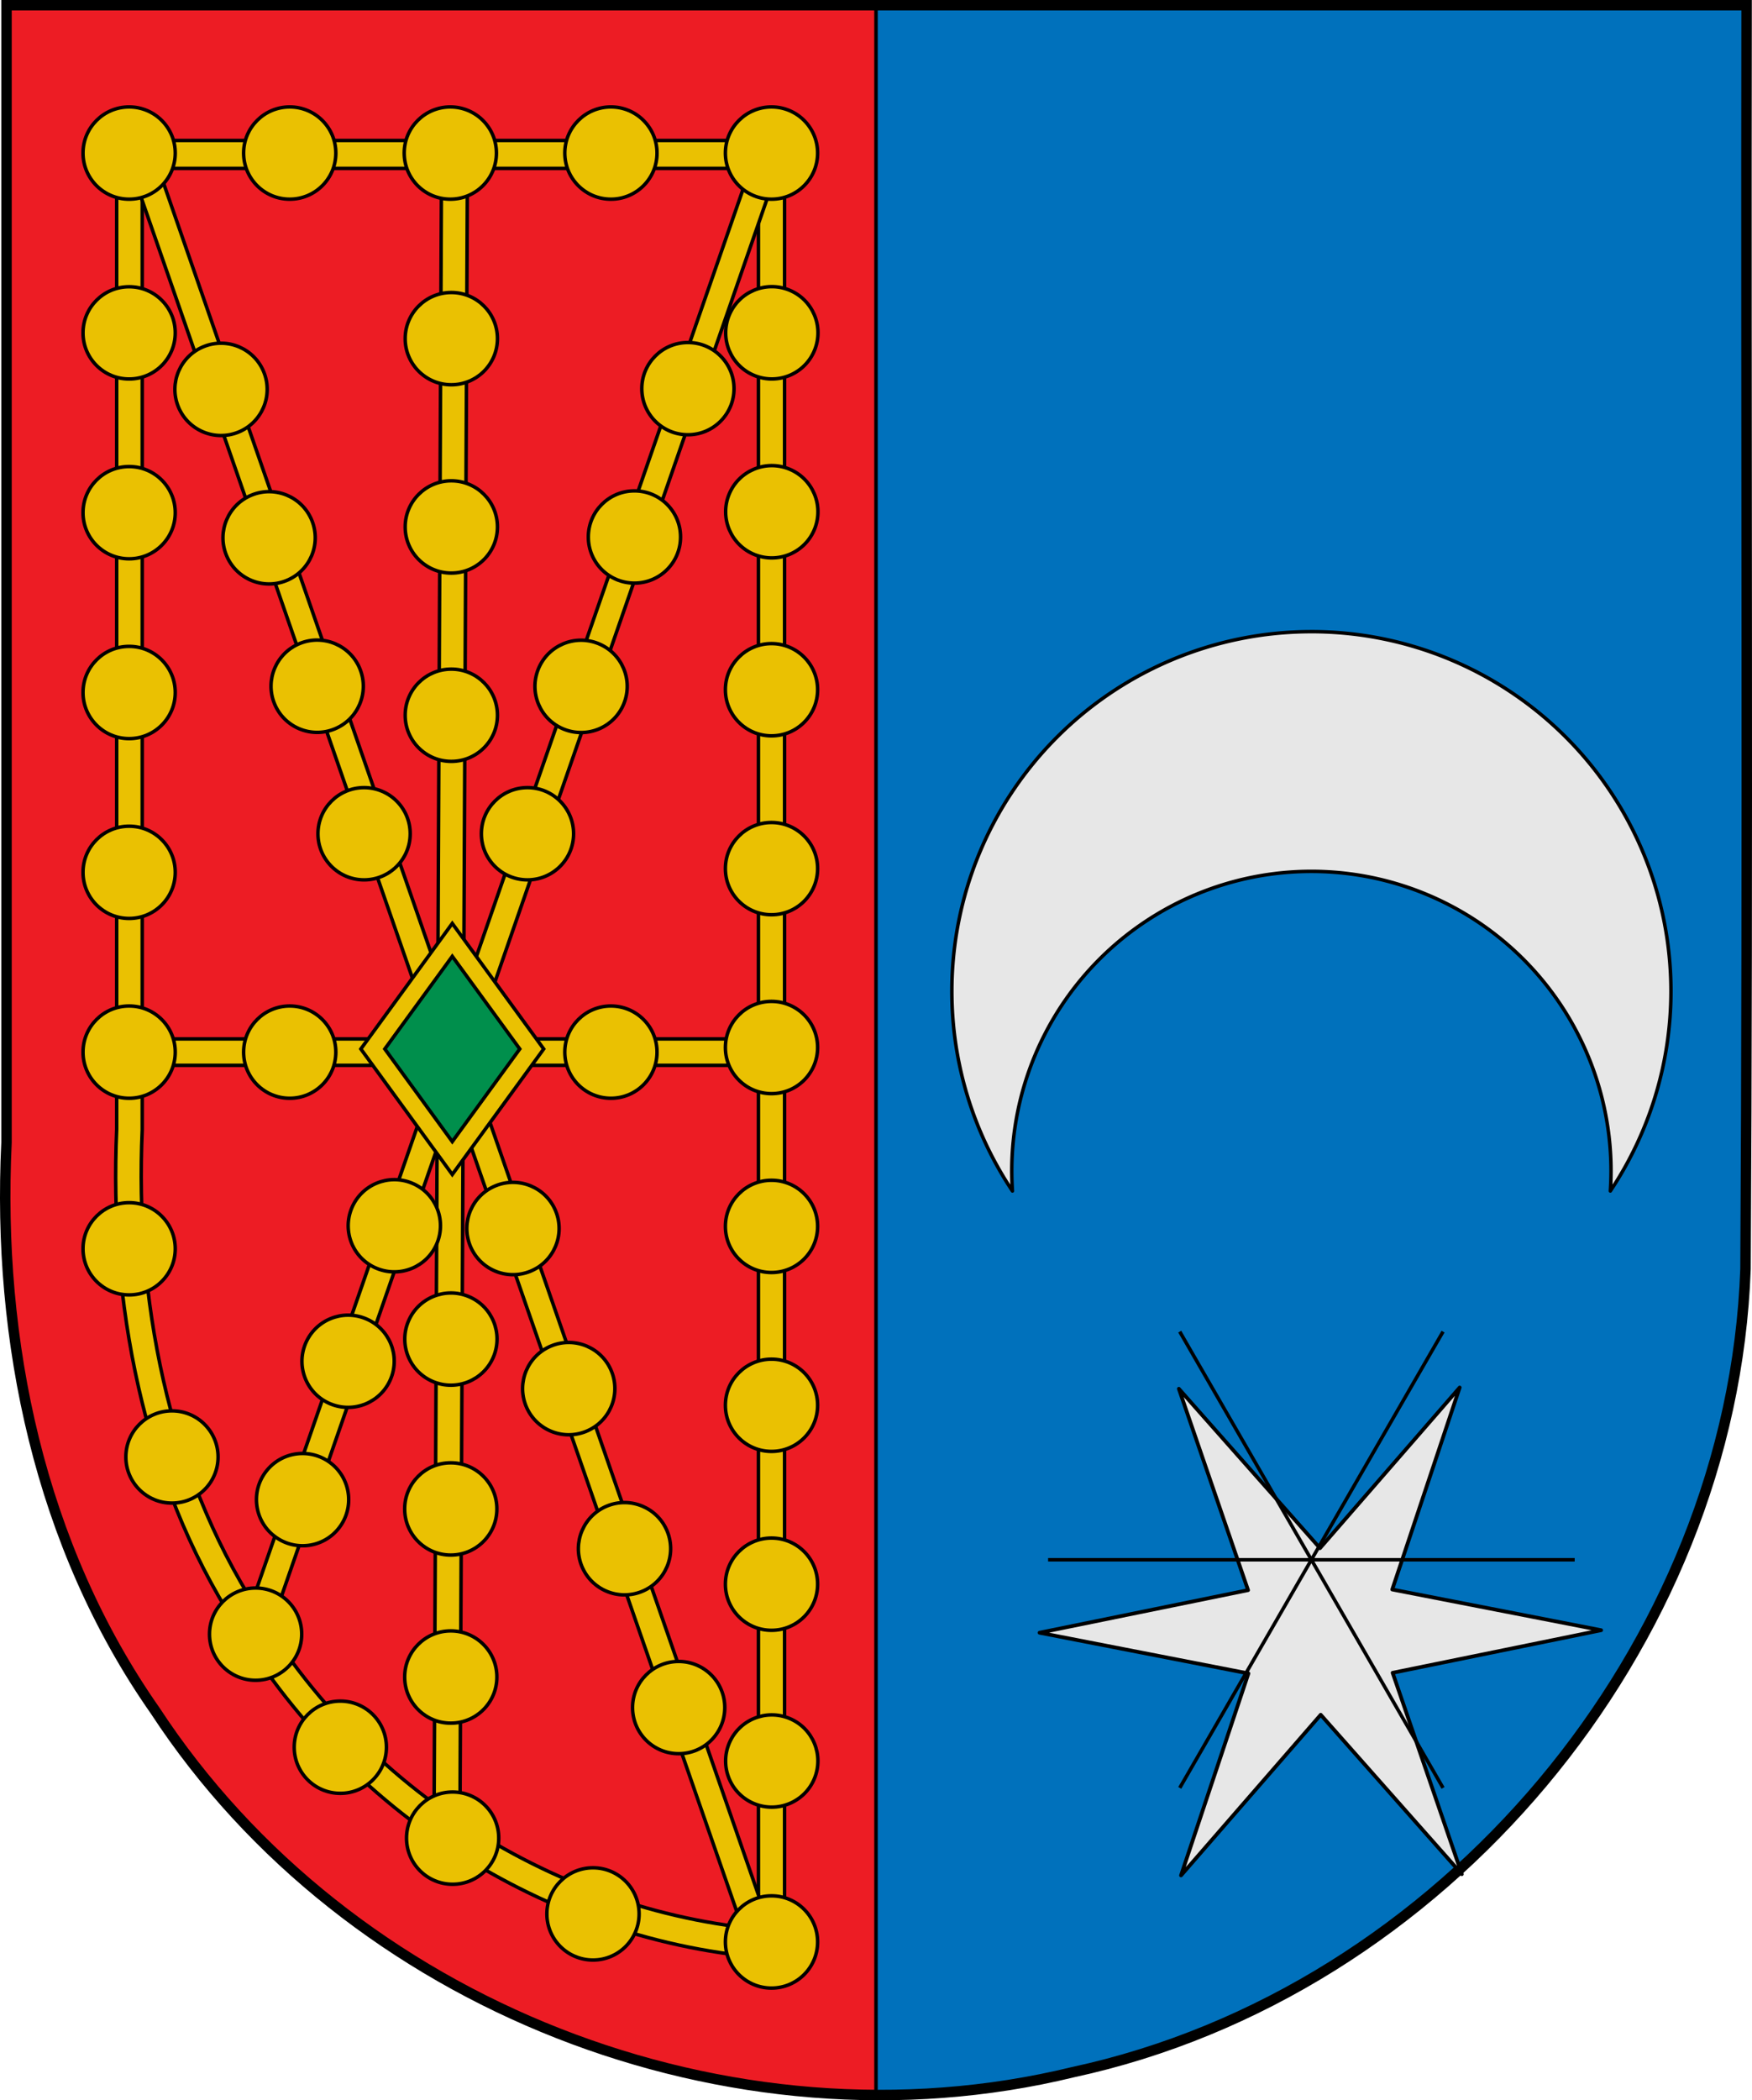 <?xml version="1.0" encoding="UTF-8" standalone="no"?>
<svg
   xmlns:dc="http://purl.org/dc/elements/1.1/"
   xmlns:cc="http://creativecommons.org/ns#"
   xmlns:rdf="http://www.w3.org/1999/02/22-rdf-syntax-ns#"
   xmlns:svg="http://www.w3.org/2000/svg"
   xmlns="http://www.w3.org/2000/svg"
   xmlns:xlink="http://www.w3.org/1999/xlink"
   xmlns:sodipodi="http://sodipodi.sourceforge.net/DTD/sodipodi-0.dtd"
   xmlns:inkscape="http://www.inkscape.org/namespaces/inkscape"
   width="133.085mm"
   height="159.457mm"
   viewBox="0 0 133.085 159.457"
   version="1.1"
   id="svg11362"
   inkscape:version="1.0.2-2 (e86c870879, 2021-01-15)"
   sodipodi:docname="Escudo de la Villa de Villaba.svg">
  <defs
     id="defs11356">
    <linearGradient
       inkscape:collect="always"
       xlink:href="#linearGradient4782"
       id="linearGradient6322"
       gradientUnits="userSpaceOnUse"
       gradientTransform="matrix(-0.371,0,0,0.291,346.699,91.485)"
       x1="489.238"
       y1="332.13"
       x2="810.762"
       y2="332.13" />
    <linearGradient
       id="linearGradient4782">
      <stop
         id="stop4784"
         offset="0"
         style="stop-color:#776201;stop-opacity:1;" />
      <stop
         style="stop-color:#eac102;stop-opacity:1;"
         offset="0.5"
         id="stop4790" />
      <stop
         id="stop4786"
         offset="1"
         style="stop-color:#776201;stop-opacity:1;" />
    </linearGradient>
  </defs>
  <sodipodi:namedview
     id="base"
     pagecolor="#ffffff"
     bordercolor="#666666"
     borderopacity="1.0"
     inkscape:pageopacity="0.0"
     inkscape:pageshadow="2"
     inkscape:zoom="0.62001552"
     inkscape:cx="331.02066"
     inkscape:cy="146.09246"
     inkscape:document-units="mm"
     inkscape:current-layer="layer1"
     inkscape:document-rotation="0"
     showgrid="false"
     inkscape:window-width="1920"
     inkscape:window-height="1057"
     inkscape:window-x="-8"
     inkscape:window-y="-8"
     inkscape:window-maximized="1"
     fit-margin-top="0"
     fit-margin-left="0"
     fit-margin-right="0"
     fit-margin-bottom="0"
     inkscape:snap-global="false" />
  <g
     inkscape:label="Capa 1"
     inkscape:groupmode="layer"
     id="layer1"
     transform="translate(-39.259,-108.331)">
    <path
       id="path4560"
       d="m 171.934,108.728 c -0.054,31.983 0.109,63.969 -0.083,95.949 -1.02,28.701 -23.008,54.916 -51.087,60.977 -25.977,6.323 -55.057,-5.04 -69.719,-27.447 -8.781,-12.532 -12.015,-28.04 -11.291,-43.136 0,-28.781 0,-57.562 0,-86.344 44.06,0 88.12,0 132.18,0 z"
       style="display:inline;overflow:visible;visibility:visible;fill:none;fill-opacity:1;fill-rule:evenodd;stroke:none;stroke-width:0.265;stroke-linecap:butt;stroke-linejoin:miter;stroke-miterlimit:4;stroke-dasharray:none;stroke-dashoffset:0;stroke-opacity:1;marker:none;marker-start:none;marker-mid:none;marker-end:none;enable-background:accumulate" />
    <path
       id="path840"
       style="font-size:12px;display:inline;fill:url(#linearGradient6322);fill-opacity:1;stroke:#000000;stroke-width:0.265;stroke-miterlimit:4;stroke-dasharray:none"
       d="m 105.855,193.297 c 22.895,-0.023 43.589,-2.097 59.342,-5.29 -15.753,-3.198 -36.447,-5.153 -59.342,-5.187 -22.891,0.034 -43.695,1.989 -59.448,5.187 15.753,3.193 36.557,5.267 59.448,5.29" />
    <path
       style="display:inline;overflow:visible;visibility:visible;fill:#ed1c24;fill-opacity:1;fill-rule:evenodd;stroke:none;stroke-width:0.265;stroke-linecap:butt;stroke-linejoin:miter;stroke-miterlimit:4;stroke-dasharray:none;stroke-dashoffset:0;stroke-opacity:1;marker:none;marker-start:none;marker-mid:none;marker-end:none;enable-background:accumulate"
       d="m 171.934,108.729 c -0.054,32 0.109,64.004 -0.083,96.002 -1.02,28.717 -23.008,54.947 -51.087,61.011 -25.977,6.326 -55.057,-5.043 -69.719,-27.462 -8.781,-12.539 -12.015,-28.056 -11.291,-43.16 0,-28.797 0,-57.594 0,-86.392 44.06,0 88.12,0 132.18,0 z"
       id="path2480" />
    <path
       style="display:inline;overflow:visible;visibility:visible;fill:#eac102;fill-opacity:1;fill-rule:evenodd;stroke:#000000;stroke-width:0.265;stroke-linecap:butt;stroke-linejoin:miter;stroke-miterlimit:4;stroke-dasharray:none;stroke-dashoffset:0;stroke-opacity:1;marker:none;enable-background:accumulate"
       d="M 100.312,257.113 C 83.315,256.828 66.551,247.343 57.136,231.619 50.106,220.655 47.555,207.173 48.122,194.064 v -0.05 -73.959 -1.06 h 0.97 51.606 l -0.39,2.12 H 50.063 v 72.949 0.025 0.025 c -0.56,12.754 1.945,25.808 8.68,36.313 l 0.007,0.016 0.007,0.016 c 9.057,15.126 25.341,24.283 41.749,24.525 z"
       id="path3597"
       sodipodi:nodetypes="cccccccccccccccccc" />
    <path
       style="display:inline;fill:#eac102;fill-opacity:1;stroke:#000000;stroke-width:0.265;stroke-miterlimit:4;stroke-dasharray:none;stroke-opacity:1"
       d="M 96.836,187.207 H 48.05 v 2.007 h 48.786 z"
       id="rect3603" />
    <path
       id="path3606"
       d="m 96.872,118.996 v 137.955 h 1.985 V 118.996 Z"
       style="display:inline;fill:#eac102;fill-opacity:1;stroke:#000000;stroke-width:0.265;stroke-miterlimit:4;stroke-dasharray:none;stroke-opacity:1" />
    <path
       style="display:inline;fill:#eac102;fill-opacity:1;stroke:#000000;stroke-width:0.265;stroke-miterlimit:4;stroke-dasharray:none;stroke-opacity:1"
       d="m 72.806,119.14 -0.579,128.197 1.965,0.627 0.582,-128.815 z"
       id="path3608"
       sodipodi:nodetypes="ccccc" />
    <path
       sodipodi:nodetypes="ccccc"
       id="path3610"
       d="M 50.135,117.787 98.23,256.109 96.596,257.398 48.269,118.401 Z"
       style="display:inline;fill:#eac102;fill-opacity:1;stroke:#000000;stroke-width:0.265;stroke-miterlimit:4;stroke-dasharray:none;stroke-opacity:1" />
    <ellipse
       transform="scale(-1,1)"
       id="path3635"
       style="display:inline;fill:#eac102;fill-opacity:1;stroke:#000000;stroke-width:0.265;stroke-miterlimit:4;stroke-dasharray:none;stroke-opacity:1"
       cx="-65.11"
       cy="240.983"
       rx="3.503"
       ry="3.502" />
    <ellipse
       transform="scale(-1,1)"
       id="path3647"
       style="display:inline;fill:#eac102;fill-opacity:1;stroke:#000000;stroke-width:0.265;stroke-miterlimit:4;stroke-dasharray:none;stroke-opacity:1"
       cx="-49.068"
       cy="188.211"
       rx="3.503"
       ry="3.502" />
    <ellipse
       style="display:inline;fill:#eac102;fill-opacity:1;stroke:#000000;stroke-width:0.265;stroke-miterlimit:4;stroke-dasharray:none;stroke-opacity:1"
       id="path3649"
       transform="scale(-1,1)"
       cx="-84.304"
       cy="253.639"
       rx="3.503"
       ry="3.502" />
    <ellipse
       transform="scale(-1,1)"
       id="path3651"
       style="display:inline;fill:#eac102;fill-opacity:1;stroke:#000000;stroke-width:0.265;stroke-miterlimit:4;stroke-dasharray:none;stroke-opacity:1"
       cx="-49.068"
       cy="203.142"
       rx="3.503"
       ry="3.502" />
    <ellipse
       style="fill:#eac102;fill-opacity:1;stroke:#000000;stroke-width:0.265;stroke-miterlimit:4;stroke-dasharray:none;stroke-opacity:1"
       id="path3757"
       transform="scale(-1,1)"
       cx="-61.267"
       cy="188.211"
       rx="3.503"
       ry="3.502" />
    <ellipse
       transform="matrix(0,1,1,0,0,0)"
       id="path3761"
       style="fill:#eac102;fill-opacity:1;stroke:#000000;stroke-width:0.265;stroke-miterlimit:4;stroke-dasharray:none;stroke-opacity:1"
       cx="247.886"
       cy="73.642"
       rx="3.502"
       ry="3.503" />
    <ellipse
       style="fill:#eac102;fill-opacity:1;stroke:#000000;stroke-width:0.265;stroke-miterlimit:4;stroke-dasharray:none;stroke-opacity:1"
       id="path3763"
       transform="matrix(0,1,1,0,0,0)"
       cx="119.952"
       cy="85.665"
       rx="3.502"
       ry="3.503" />
    <ellipse
       transform="matrix(0,1,1,0,0,0)"
       id="path3794"
       style="fill:#eac102;fill-opacity:1;stroke:#000000;stroke-width:0.265;stroke-miterlimit:4;stroke-dasharray:none;stroke-opacity:1"
       cx="255.768"
       cy="97.864"
       rx="3.502"
       ry="3.503" />
    <ellipse
       style="fill:#eac102;fill-opacity:1;stroke:#000000;stroke-width:0.265;stroke-miterlimit:4;stroke-dasharray:none;stroke-opacity:1"
       id="circle1216"
       transform="matrix(0,1,1,0,0,0)"
       cx="119.952"
       cy="61.267"
       rx="3.502"
       ry="3.503" />
    <ellipse
       style="fill:#eac102;fill-opacity:1;stroke:#000000;stroke-width:0.265;stroke-miterlimit:4;stroke-dasharray:none;stroke-opacity:1"
       id="circle1222"
       transform="scale(-1,1)"
       cx="-97.864"
       cy="160.696"
       rx="3.503"
       ry="3.502" />
    <ellipse
       transform="scale(-1,1)"
       id="circle1224"
       style="fill:#eac102;fill-opacity:1;stroke:#000000;stroke-width:0.265;stroke-miterlimit:4;stroke-dasharray:none;stroke-opacity:1"
       cx="-97.864"
       cy="174.278"
       rx="3.503"
       ry="3.502" />
    <ellipse
       transform="matrix(0,1,1,0,0,0)"
       id="circle1226"
       style="fill:#eac102;fill-opacity:1;stroke:#000000;stroke-width:0.265;stroke-miterlimit:4;stroke-dasharray:none;stroke-opacity:1"
       cx="119.952"
       cy="73.466"
       rx="3.502"
       ry="3.503" />
    <ellipse
       style="fill:#eac102;fill-opacity:1;stroke:#000000;stroke-width:0.265;stroke-miterlimit:4;stroke-dasharray:none;stroke-opacity:1"
       id="circle1228"
       transform="matrix(0,1,1,0,0,0)"
       cx="119.952"
       cy="49.068"
       rx="3.502"
       ry="3.503" />
    <ellipse
       transform="matrix(0,1,1,0,0,0)"
       id="circle1230"
       style="fill:#eac102;fill-opacity:1;stroke:#000000;stroke-width:0.265;stroke-miterlimit:4;stroke-dasharray:none;stroke-opacity:1"
       cx="187.86"
       cy="97.864"
       rx="3.502"
       ry="3.503" />
    <ellipse
       style="fill:#eac102;fill-opacity:1;stroke:#000000;stroke-width:0.265;stroke-miterlimit:4;stroke-dasharray:none;stroke-opacity:1"
       id="ellipse1266"
       transform="matrix(0,1,1,0,0,0)"
       cx="171.631"
       cy="66.915"
       rx="3.502"
       ry="3.503" />
    <ellipse
       style="fill:#eac102;fill-opacity:1;stroke:#000000;stroke-width:0.265;stroke-miterlimit:4;stroke-dasharray:none;stroke-opacity:1"
       id="ellipse1268"
       transform="matrix(0,1,1,0,0,0)"
       cx="174.559"
       cy="49.068"
       rx="3.502"
       ry="3.503" />
    <ellipse
       transform="scale(-1,1)"
       id="ellipse1275"
       style="fill:#eac102;fill-opacity:1;stroke:#000000;stroke-width:0.265;stroke-miterlimit:4;stroke-dasharray:none;stroke-opacity:1"
       cx="-49.068"
       cy="133.603"
       rx="3.503"
       ry="3.502" />
    <ellipse
       transform="matrix(0,1,1,0,0,0)"
       id="ellipse1277"
       style="fill:#eac102;fill-opacity:1;stroke:#000000;stroke-width:0.265;stroke-miterlimit:4;stroke-dasharray:none;stroke-opacity:1"
       cx="147.255"
       cy="49.068"
       rx="3.502"
       ry="3.503" />
    <ellipse
       style="fill:#eac102;fill-opacity:1;stroke:#000000;stroke-width:0.265;stroke-miterlimit:4;stroke-dasharray:none;stroke-opacity:1"
       id="ellipse1279"
       transform="scale(-1,1)"
       cx="-49.068"
       cy="160.907"
       rx="3.503"
       ry="3.502" />
    <ellipse
       transform="matrix(0.384,-0.923,-0.924,-0.383,0,0)"
       id="path3731"
       style="fill:#eac102;fill-opacity:1;stroke:#000000;stroke-width:0.265;stroke-miterlimit:4;stroke-dasharray:none;stroke-opacity:1"
       cx="-165.895"
       cy="-148.501"
       rx="3.503"
       ry="3.502" />
    <ellipse
       style="fill:#eac102;fill-opacity:1;stroke:#000000;stroke-width:0.265;stroke-miterlimit:4;stroke-dasharray:none;stroke-opacity:1"
       id="path3733"
       transform="matrix(0.384,-0.923,-0.924,-0.383,0,0)"
       cx="-186.161"
       cy="-183.3"
       rx="3.503"
       ry="3.502" />
    <ellipse
       style="fill:#eac102;fill-opacity:1;stroke:#000000;stroke-width:0.265;stroke-miterlimit:4;stroke-dasharray:none;stroke-opacity:1"
       id="ellipse1283"
       transform="scale(-1,1)"
       cx="-85.665"
       cy="188.211"
       rx="3.503"
       ry="3.502" />
    <ellipse
       transform="scale(-1,1)"
       id="ellipse1285"
       style="fill:#eac102;fill-opacity:1;stroke:#000000;stroke-width:0.265;stroke-miterlimit:4;stroke-dasharray:none;stroke-opacity:1"
       cx="-73.501"
       cy="235.654"
       rx="3.503"
       ry="3.502" />
    <g
       id="g1293"
       transform="matrix(0.848,0,0,0.848,-16.282,17.673)"
       style="stroke-width:1.18">
      <ellipse
         transform="scale(-1,1)"
         id="ellipse1287"
         style="fill:#eac102;fill-opacity:1;stroke:#000000;stroke-width:0.312;stroke-miterlimit:4;stroke-dasharray:none;stroke-opacity:1"
         cx="-105.924"
         cy="137.226"
         rx="4.133"
         ry="4.13" />
      <ellipse
         transform="matrix(0,1,1,0,0,0)"
         id="ellipse1289"
         style="fill:#eac102;fill-opacity:1;stroke:#000000;stroke-width:0.312;stroke-miterlimit:4;stroke-dasharray:none;stroke-opacity:1"
         cx="154.085"
         cy="105.924"
         rx="4.13"
         ry="4.133" />
      <ellipse
         style="fill:#eac102;fill-opacity:1;stroke:#000000;stroke-width:0.312;stroke-miterlimit:4;stroke-dasharray:none;stroke-opacity:1"
         id="ellipse1291"
         transform="scale(-1,1)"
         cx="-105.924"
         cy="170.945"
         rx="4.133"
         ry="4.13" />
    </g>
    <ellipse
       transform="matrix(-0.928,-0.374,-0.374,0.928,0,0)"
       id="ellipse1295"
       style="fill:#eac102;fill-opacity:1;stroke:#000000;stroke-width:0.265;stroke-miterlimit:4;stroke-dasharray:none;stroke-opacity:1"
       cx="-140.658"
       cy="87.276"
       rx="3.503"
       ry="3.502" />
    <ellipse
       transform="matrix(-0.374,0.928,0.928,0.374,0,0)"
       id="ellipse1297"
       style="fill:#eac102;fill-opacity:1;stroke:#000000;stroke-width:0.265;stroke-miterlimit:4;stroke-dasharray:none;stroke-opacity:1"
       cx="99.873"
       cy="145.731"
       rx="3.502"
       ry="3.503" />
    <ellipse
       transform="matrix(0.928,-0.374,0.374,0.928,0,0)"
       id="ellipse1311"
       style="fill:#eac102;fill-opacity:1;stroke:#000000;stroke-width:0.265;stroke-miterlimit:4;stroke-dasharray:none;stroke-opacity:1"
       cx="0.442"
       cy="148.769"
       rx="3.503"
       ry="3.502" />
    <ellipse
       transform="matrix(0.374,0.928,-0.928,0.374,0,0)"
       id="ellipse1313"
       style="fill:#eac102;fill-opacity:1;stroke:#000000;stroke-width:0.265;stroke-miterlimit:4;stroke-dasharray:none;stroke-opacity:1"
       cx="160.58"
       cy="0.384"
       rx="3.502"
       ry="3.503" />
    <ellipse
       style="fill:#eac102;fill-opacity:1;stroke:#000000;stroke-width:0.265;stroke-miterlimit:4;stroke-dasharray:none;stroke-opacity:1"
       id="ellipse1315"
       transform="matrix(0.928,-0.374,0.374,0.928,0,0)"
       cx="-1.209"
       cy="172.391"
       rx="3.503"
       ry="3.502" />
    <ellipse
       transform="matrix(-0.928,0.374,-0.374,-0.928,0,0)"
       id="ellipse1319"
       style="fill:#eac102;fill-opacity:1;stroke:#000000;stroke-width:0.265;stroke-miterlimit:4;stroke-dasharray:none;stroke-opacity:1"
       cx="4.032"
       cy="-241.816"
       rx="3.503"
       ry="3.502" />
    <ellipse
       transform="matrix(-0.374,-0.928,0.928,-0.374,0,0)"
       id="ellipse1321"
       style="fill:#eac102;fill-opacity:1;stroke:#000000;stroke-width:0.265;stroke-miterlimit:4;stroke-dasharray:none;stroke-opacity:1"
       cx="-228.965"
       cy="-3.418"
       rx="3.502"
       ry="3.503" />
    <ellipse
       style="fill:#eac102;fill-opacity:1;stroke:#000000;stroke-width:0.265;stroke-miterlimit:4;stroke-dasharray:none;stroke-opacity:1"
       id="ellipse1323"
       transform="matrix(-0.928,0.374,-0.374,-0.928,0,0)"
       cx="2.803"
       cy="-216.114"
       rx="3.503"
       ry="3.502" />
    <ellipse
       transform="scale(-1,1)"
       id="ellipse1339"
       style="fill:#eac102;fill-opacity:1;stroke:#000000;stroke-width:0.265;stroke-miterlimit:4;stroke-dasharray:none;stroke-opacity:1"
       cx="-52.322"
       cy="218.947"
       rx="3.503"
       ry="3.502" />
    <ellipse
       transform="scale(-1,1)"
       id="ellipse1345"
       style="fill:#eac102;fill-opacity:1;stroke:#000000;stroke-width:0.265;stroke-miterlimit:4;stroke-dasharray:none;stroke-opacity:1"
       cx="-97.864"
       cy="201.441"
       rx="3.503"
       ry="3.502" />
    <ellipse
       transform="matrix(0,1,1,0,0,0)"
       id="ellipse1347"
       style="fill:#eac102;fill-opacity:1;stroke:#000000;stroke-width:0.265;stroke-miterlimit:4;stroke-dasharray:none;stroke-opacity:1"
       cx="215.023"
       cy="97.864"
       rx="3.502"
       ry="3.503" />
    <ellipse
       style="fill:#eac102;fill-opacity:1;stroke:#000000;stroke-width:0.265;stroke-miterlimit:4;stroke-dasharray:none;stroke-opacity:1"
       id="ellipse1349"
       transform="scale(-1,1)"
       cx="-97.864"
       cy="228.605"
       rx="3.503"
       ry="3.502" />
    <ellipse
       transform="scale(-1,1)"
       id="ellipse1351"
       style="fill:#eac102;fill-opacity:1;stroke:#000000;stroke-width:0.265;stroke-miterlimit:4;stroke-dasharray:none;stroke-opacity:1"
       cx="-90.812"
       cy="237.973"
       rx="3.503"
       ry="3.502" />
    <ellipse
       transform="scale(-1,1)"
       id="ellipse1353"
       style="fill:#eac102;fill-opacity:1;stroke:#000000;stroke-width:0.265;stroke-miterlimit:4;stroke-dasharray:none;stroke-opacity:1"
       cx="-73.501"
       cy="222.892"
       rx="3.503"
       ry="3.502" />
    <path
       id="path1355"
       style="display:inline;overflow:visible;visibility:visible;fill:#0071bc;fill-opacity:1;fill-rule:evenodd;stroke:#000000;stroke-width:0.265;stroke-linecap:butt;stroke-linejoin:miter;stroke-miterlimit:4;stroke-dasharray:none;stroke-dashoffset:0;stroke-opacity:1;marker:none;marker-start:none;marker-mid:none;marker-end:none;enable-background:accumulate"
       d="m 171.849,108.729 v 86.392 c 0.068,1.416 0.101,2.836 0.098,4.257 -0.029,13.731 -3.431,27.541 -11.389,38.904 -11.887,18.177 -33.252,29.089 -54.757,29.197 V 108.729 Z" />
    <path
       id="path2302"
       d="m 171.934,108.728 c -0.054,31.983 0.109,63.969 -0.083,95.949 -1.02,28.701 -23.008,54.916 -51.087,60.977 -25.977,6.323 -55.057,-5.04 -69.719,-27.447 -8.781,-12.532 -12.015,-28.04 -11.291,-43.136 0,-28.781 0,-57.562 0,-86.344 44.06,0 88.12,0 132.18,0 z"
       style="display:inline;overflow:visible;visibility:visible;fill:none;fill-opacity:1;fill-rule:evenodd;stroke:#000000;stroke-width:0.794;stroke-linecap:butt;stroke-linejoin:miter;stroke-miterlimit:4;stroke-dasharray:none;stroke-dashoffset:0;stroke-opacity:1;marker:none;marker-start:none;marker-mid:none;marker-end:none;enable-background:accumulate" />
    <path
       sodipodi:nodetypes="ccccc"
       id="path1360"
       d="M 59.389,233.121 99.275,118.401 97.41,117.787 57.88,231.474 Z"
       style="display:inline;fill:#eac102;fill-opacity:1;stroke:#000000;stroke-width:0.265;stroke-miterlimit:4;stroke-dasharray:none;stroke-opacity:1" />
    <g
       transform="matrix(-0.117,0,0,0.117,45.049,107.57)"
       style="display:inline;stroke-width:2.268;stroke-miterlimit:4;stroke-dasharray:none"
       id="g3624">
      <path
         sodipodi:nodetypes="ccccc"
         id="rect3619"
         d="m -300.583,634.003 59.359,81.461 -59.359,81.46 -59.359,-81.46 z"
         style="fill:#eac102;fill-opacity:1;stroke:#000000;stroke-width:2.268;stroke-miterlimit:4;stroke-dasharray:none;stroke-opacity:1"
         transform="translate(56.429,-28.281)" />
      <path
         style="fill:#008f4c;fill-opacity:1;stroke:#000000;stroke-width:2.268;stroke-miterlimit:4;stroke-dasharray:none;stroke-opacity:1"
         d="m -244.154,627.061 43.809,60.121 -43.809,60.121 -43.809,-60.121 z"
         id="path3622"
         sodipodi:nodetypes="ccccc" />
    </g>
    <ellipse
       transform="scale(-1,1)"
       id="path3759"
       style="fill:#eac102;fill-opacity:1;stroke:#000000;stroke-width:0.265;stroke-miterlimit:4;stroke-dasharray:none;stroke-opacity:1"
       cx="-58.675"
       cy="232.399"
       rx="3.503"
       ry="3.502" />
    <ellipse
       style="fill:#eac102;fill-opacity:1;stroke:#000000;stroke-width:0.265;stroke-miterlimit:4;stroke-dasharray:none;stroke-opacity:1"
       id="path3779"
       transform="matrix(0.611,-0.792,-0.792,-0.611,0,0)"
       cx="-137.86"
       cy="-184.943"
       rx="3.502"
       ry="3.503" />
    <ellipse
       style="fill:#eac102;fill-opacity:1;stroke:#000000;stroke-width:0.265;stroke-miterlimit:4;stroke-dasharray:none;stroke-opacity:1"
       id="path3727"
       transform="matrix(0.924,0.383,0.384,-0.923,0,0)"
       cx="141.938"
       cy="-170.443"
       rx="3.502"
       ry="3.503" />
    <ellipse
       transform="matrix(0.924,0.383,0.384,-0.923,0,0)"
       id="path3729"
       style="fill:#eac102;fill-opacity:1;stroke:#000000;stroke-width:0.265;stroke-miterlimit:4;stroke-dasharray:none;stroke-opacity:1"
       cx="141.229"
       cy="-159.59"
       rx="3.502"
       ry="3.503" />
    <ellipse
       style="fill:#eac102;fill-opacity:1;stroke:#000000;stroke-width:0.265;stroke-miterlimit:4;stroke-dasharray:none;stroke-opacity:1"
       id="circle1210"
       transform="scale(-1,1)"
       cx="-97.864"
       cy="119.952"
       rx="3.503"
       ry="3.502" />
    <ellipse
       style="fill:#eac102;fill-opacity:1;stroke:#000000;stroke-width:0.265;stroke-miterlimit:4;stroke-dasharray:none;stroke-opacity:1"
       id="ellipse1264"
       transform="matrix(0,1,1,0,0,0)"
       cx="171.631"
       cy="79.327"
       rx="3.502"
       ry="3.503" />
    <ellipse
       style="fill:#eac102;fill-opacity:1;stroke:#000000;stroke-width:0.265;stroke-miterlimit:4;stroke-dasharray:none;stroke-opacity:1"
       id="ellipse1299"
       transform="matrix(-0.928,-0.374,-0.374,0.928,0,0)"
       cx="-137.254"
       cy="117.574"
       rx="3.503"
       ry="3.502" />
    <ellipse
       transform="matrix(0,1,1,0,0,0)"
       id="circle1218"
       style="fill:#eac102;fill-opacity:1;stroke:#000000;stroke-width:0.265;stroke-miterlimit:4;stroke-dasharray:none;stroke-opacity:1"
       cx="149.101"
       cy="87.452"
       rx="3.502"
       ry="3.503" />
    <ellipse
       transform="scale(-1,1)"
       id="circle1212"
       style="fill:#eac102;fill-opacity:1;stroke:#000000;stroke-width:0.265;stroke-miterlimit:4;stroke-dasharray:none;stroke-opacity:1"
       cx="-91.514"
       cy="137.837"
       rx="3.503"
       ry="3.502" />
    <path
       style="clip-rule:evenodd;fill:#e7e7e7;fill-rule:evenodd;stroke:#000000;stroke-width:0.265;stroke-linecap:round;stroke-linejoin:round;stroke-miterlimit:4;stroke-dasharray:none;image-rendering:optimizeQuality;shape-rendering:geometricPrecision;text-rendering:geometricPrecision"
       d="m 138.875,156.287 a 27.312,27.3 0 0 0 -27.312,27.3 27.312,27.3 0 0 0 4.603,15.166 22.76,22.75 0 0 1 -0.051,-1.516 22.76,22.75 0 0 1 22.76,-22.75 22.76,22.75 0 0 1 22.76,22.75 22.76,22.75 0 0 1 -0.051,1.516 27.312,27.3 0 0 0 4.603,-15.167 27.312,27.3 0 0 0 -27.312,-27.3 z"
       id="path962" />
    <g
       id="g1393">
      <path
         sodipodi:type="star"
         style="clip-rule:evenodd;fill:#e7e7e7;fill-rule:evenodd;stroke:#000000;stroke-width:35.24;stroke-linecap:round;stroke-linejoin:round;stroke-miterlimit:4;stroke-dasharray:none;image-rendering:optimizeQuality;shape-rendering:geometricPrecision;text-rendering:geometricPrecision"
         id="path973"
         sodipodi:sides="6"
         sodipodi:cx="5434.5044"
         sodipodi:cy="8230.4443"
         sodipodi:r1="2645.833"
         sodipodi:r2="784.32861"
         sodipodi:arg1="0.52359878"
         sodipodi:arg2="1.0471976"
         inkscape:flatsided="false"
         inkscape:rounded="0"
         inkscape:randomized="0"
         inkscape:transform-center-x="-4.6158679e-05"
         inkscape:transform-center-y="-0.00014979728"
         transform="matrix(0.007,0.004,-0.004,0.007,134.435,152.844)"
         d="m 7725.863,9553.361 -1899.194,-643.668 -392.164,1966.584 -392.164,-1966.584 -1899.194,643.668 1507.03,-1322.917 -1507.03,-1322.917 1899.194,643.668 392.164,-1966.584 392.164,1966.585 1899.194,-643.668 -1507.03,1322.917 z" />
      <g
         id="g1386"
         transform="translate(39.929,150.495)">
        <path
           style="fill:none;fill-rule:evenodd;stroke:#000000;stroke-width:0.265px;stroke-linecap:butt;stroke-linejoin:miter;stroke-opacity:1"
           d="M 78.946,76.257 H 118.946"
           id="path1377" />
        <path
           style="fill:none;fill-rule:evenodd;stroke:#000000;stroke-width:0.265px;stroke-linecap:butt;stroke-linejoin:miter;stroke-opacity:1"
           d="M 88.946,93.577 108.946,58.936"
           id="path1379" />
        <path
           style="fill:none;fill-rule:evenodd;stroke:#000000;stroke-width:0.265px;stroke-linecap:butt;stroke-linejoin:miter;stroke-opacity:1"
           d="M 108.946,93.577 88.946,58.936"
           id="path1381" />
      </g>
    </g>
  </g>
</svg>
